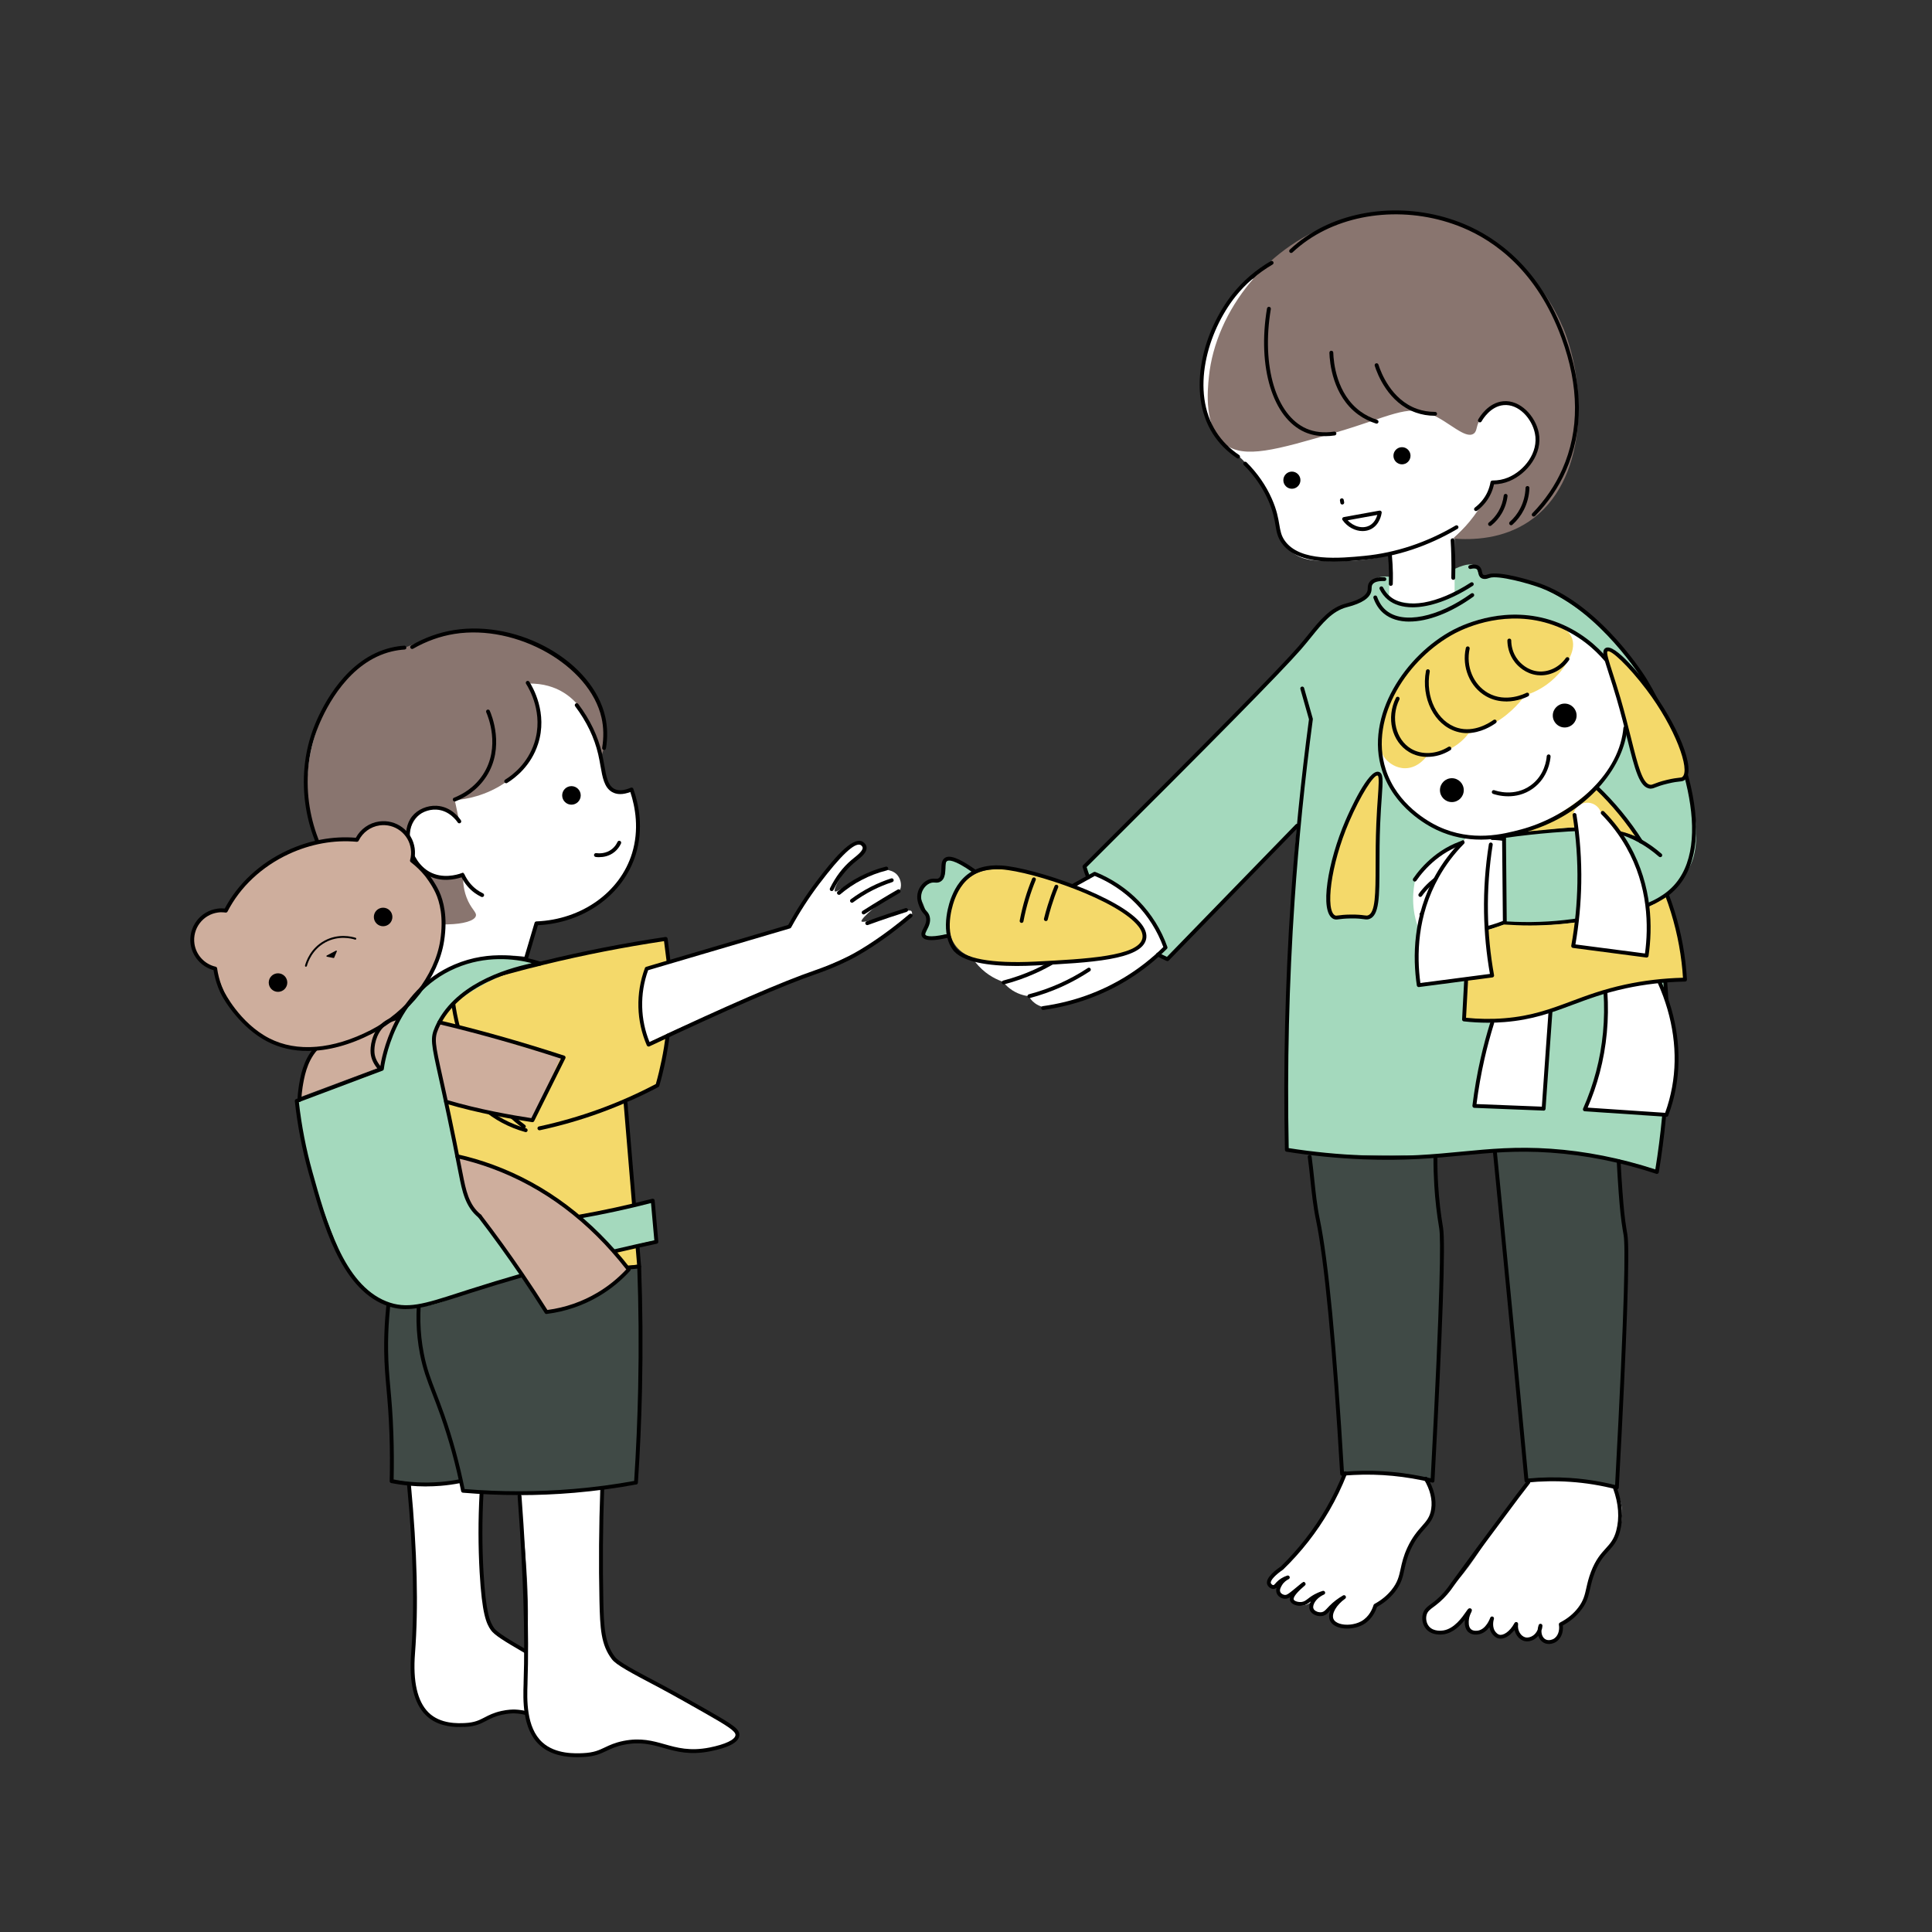 <?xml version="1.0" encoding="UTF-8"?><svg id="_レイヤー_1" xmlns="http://www.w3.org/2000/svg" viewBox="0 0 500 500"><rect x="0" y="0" width="500" height="500" fill="#333333" stroke="none"/><defs><style>.cls-1{fill:#404a46;}.cls-2{fill:#89756f;}.cls-3{fill:#f4d96a;}.cls-4{fill:#fff;}.cls-5{fill:#a4d9bd;}.cls-6{fill:#ceae9d;}</style></defs><path class="cls-5" d="M417.51,165.4c10.83,11.1,14.65,22.56,17.96,32.48,5.82,17.48,2.86,24.27,2.02,26.03-2.37,4.92-6.26,7.94-9.09,9.67,1.01,5.45,1.85,11.24,2.43,17.36,1.89,19.99.48,37.77-2.01,52.36-16.15-4.82-29.3-5.7-38.54-5.55-12.92.2-23.64,2.5-43.38,1.21-5.84-.38-10.64-.95-13.84-1.39-.27-10.9-.32-22.22-.08-33.92.36-17.53,1.32-34.21,2.7-49.96-11.19,11.51-22.38,23.02-33.56,34.53-3.35-1.7-8.63-4.92-13.52-10.6-4.33-5.02-6.66-10.02-7.92-13.37,32.72-32.67,53.6-53.9,58.16-59.47,2.46-3,4.29-6.47,8.68-8.07,2.35-.86,5.73-1.23,6.91-3.82.46-1,.44-2.02,1.36-2.83,1.16-1.03,2.93-.94,4.24-.71,5.48-.71,10.96-1.41,16.44-2.12,3.31-1.52,4.7-1.29,5.35-.71.75.68.55,1.91,1.51,2.42.92.49,2.11-.11,2.32-.2,2.51-1.11,18.04,2.47,31.88,16.65Z"/><path class="cls-3" d="M172.29,242.99c1.18,8.47,1.53,19.01-.76,30.71-.52,2.66-1.13,5.18-1.82,7.57-2.47,1.31-4.94,2.62-7.41,3.93.96,14.02,1.92,28.04,2.88,42.07-2.52.35-6.48.85-11.35,1.21-15.13,1.13-21.89-.33-35.07.5-4.25.27-10.49.85-18.09,2.32-.81-11.2-.94-24.71.66-39.9,1.56-14.8,4.39-27.69,7.41-38.28,9.38-1.1,18.75-2.2,28.13-3.3,5.97-1.24,12.02-2.45,18.16-3.63,5.82-1.12,11.57-2.18,17.27-3.19Z"/><path class="cls-4" d="M398.04,117.2c-.53,2.59-2.26,5.65-5.45,7.26-2.19,1.11-4.26,1.12-5.3,1.06-1.61,2.96-3.86,6.39-7.01,9.81-1.29,1.41-2.59,2.64-3.83,3.73v14.5c-2.1,1.13-6.7,3.19-12.41,2.42-1.78-.24-3.31-.71-4.57-1.22.11-3.73.22-7.47.33-11.2-2.95.78-7.33,1.66-12.7,1.67-6.01.02-9.37.03-12.31-2.02-4.67-3.24-2.97-8.18-7.11-16.04-.62-1.17-1.73-3.01-3.49-5.23-3.84-4.86-6.57-5.93-8.87-8.51-4.1-4.6-4.06-10.89-4.04-15.33.05-8.7,3.82-19.39,10.9-24.61,19-14.03,66.03,6.62,74.5,35.84.98,3.39,1.26,6.26,1.36,7.87Z"/><path class="cls-4" d="M162.24,225.25c-4.42,8.4-13.46,13.65-23.41,13.71l-2.61,8.68c-3.44-.47-10.07-.88-17.55,1.97-4.73,1.8-8.2,4.29-10.44,6.2l3.89-17.5c-2.24-.1-5.44-.47-9.04-1.72-10.99-3.8-19.89-13.76-22.85-25.12-4.68-17.91,5.67-38.33,19.52-42.98,2.43-.82,4.69-1.05,6.51-1.06,3.85-.76,20-3.5,33.54,6.15,4.26,3.04,13.47,9.6,15.49,20.02.78,4.02.72,9.91,3.93,11.2,1.49.6,3.12.02,4.22-.51.59,1.62,3.92,11.24-1.19,20.94Z"/><path class="cls-4" d="M190.82,449.1c-.33,2.12-5.58,3.12-7.71,3.53-3.05.59-5.63.4-6.85.25-3.33-.39-4.13-1.24-8.68-1.82-1.55-.19-2.64-.33-4.16-.23-1.15.07-2.62.28-5.93,1.34-4.22,1.35-3.71,1.62-5.55,2.02-1.02.22-5.15,1.12-9.09-.96-.54-.28-2.57-1.43-4.39-4.09-4.57-6.68-3.02-16.25-2.72-18.16,1.25-8.18,1.54-21.37-1.51-44.49,7.15-.4,14.3-.81,21.44-1.21,0,12.43-.03,22.1-.11,31.17-.03,4.02-.07,7.18,1.82,10.59,2.41,4.37,6.04,5.63,17.55,11.5,14.35,7.32,16.1,9.12,15.88,10.54Z"/><path class="cls-4" d="M232.26,226.5c.96,1.14,1.23,2.98.49,4.12-.43.67-1.11.93-1.32,1.02-3.44,1.4-8.81,6.16-8.47,6.81.45.88,12.24-3.8,12.94-2.61.14.25.15.53.15.53.02.65-.55,1.14-.76,1.32-9.02,7.87-22.9,13-22.9,13-4.82,1.78-9.45,4.04-14.21,5.95-7.3,2.94-17.76,7.31-30.58,13.27-.86-2.27-1.95-6.03-1.82-10.74.1-3.56.88-6.48,1.59-8.49,12.32-3.63,24.63-7.26,36.95-10.9,2.46-3.8,4.34-6.79,5.47-8.6,0,0,3.81-6.1,9.95-12.03.42-.4,1.51-1.43,2.79-1.3.18.02.85.09,1.21.61.38.56.16,1.27.09,1.49-.36,1.14-1.45,1.75-1.7,1.89-2.81,1.64-6.7,8.17-6.05,8.83.77.78,7.98-6.46,13.54-5.54.48.08,1.76.31,2.65,1.36Z"/><path class="cls-4" d="M156.48,441.81c-.22,1.66-3.14,2.53-4.54,2.95-1.17.35-3.93,1.03-8.25.38-4.79-.72-6.46-2.33-11.05-2.12-1.09.05-1.94.18-2.19.23-3.77.62-5.83,2.18-7.41,2.88-4.05,1.78-9.36-.11-11.73-1.82-5.09-3.67-4.51-12.24-4.24-18.39.42-9.67.51-23.57-1.06-41.92,1.87.29,4.3.48,7.11.23,2.18-.2,4.07-.61,5.6-1.06.45.66.91,1.31,1.36,1.97,1.46.3,2.93.61,4.39.91-.13,3.34-.23,8.35,0,14.45.44,11.64.67,17.46,3.1,20.81,2.38,3.27,7.64,6.01,18.16,11.5,0,0,1.93,1.01,6.66,4.54,3.43,2.56,4.21,3.52,4.09,4.46Z"/><path class="cls-4" d="M404.04,420.02c.01.27.11,2.8-1.74,4.09-.22.15-1.5,1.04-2.59.54-1.05-.49-1.62-2.14-1.04-3.96-.17,2.44-2.37,3.91-4.04,3.49-1.38-.35-2.51-2.03-2.25-3.95-.42,2.53-2.86,3.83-4.5,3.26-1.52-.52-2.62-2.73-1.77-4.91-.17.64-.68,2.25-2.19,3.25-.5.33-1.5,1-2.57.68-.72-.21-1.12-.76-1.29-.98-1.36-1.84-.22-4.65-.08-4.99-1.49,3.64-4.29,6-6.96,5.9-.33-.01-3.06-.12-4.19-2.02-.12-.21-.34-.58-.4-1.11-.19-1.72,1.57-3,4.14-5.5,1.12-1.09,2.11-2.3,3.23-3.38,4.21-4.07,7.18-9.36,12.07-16.51,1.74-2.55,4.37-6.28,7.81-10.73,2.42-.21,5.09-.3,7.97-.2,5.55.19,10.39,1.04,14.34,2.05,2.38,4.63,1.88,7.88,1.5,9.33-.38,1.44-1.21,2.82-2.88,5.6-2.51,4.18-2.82,3.88-3.93,5.98-2.85,5.38-1.29,8.34-4.16,11.42-1.46,1.57-3.25,2.29-4.46,2.65Z"/><path class="cls-4" d="M355.95,415.5c-.34.99-1.24,3.21-3.45,4.49-.53.31-2.33,1.33-4.6.93-.72-.13-2.62-.46-3.27-1.82-.72-1.5.23-3.9,2.59-5.52-1.45,2.54-3.54,4.11-5.45,3.86-.23-.03-1.38-.18-1.89-1.06-.59-1-.15-2.62,1.21-3.93-.97,1.98-2.71,3.17-4.39,3.03-.75-.06-1.98-.44-2.34-1.37-.45-1.17.54-3.04,2.79-4.08-2.07,2.46-4.27,3.52-5.3,2.88-.67-.42-.74-1.51-.76-1.74-.08-1.23.61-2.46,1.82-3.18-.82,1.97-2.3,2.98-3.38,2.71-.56-.14-1.12-.65-1.23-1.27-.29-1.6,2.53-3.25,4.16-4.39,3.46-2.42,5.59-5.75,9.84-12.41,1.73-2.71,3.87-6.5,5.81-11.36,2.92-.29,6.4-.42,10.3-.14,4.18.29,7.83.98,10.82,1.74,1.13,1.79,2.36,4.44,1.97,7.41-.52,3.93-3.33,4.46-5.98,9.91-2.3,4.74-1.19,6.43-3.71,10.14-1.76,2.59-3.96,4.2-5.57,5.17Z"/><path class="cls-2" d="M404.49,84.7c6.49,15.85,6.17,40.16-8.78,50.24-6.78,4.57-14.52,4.86-19.67,4.44,2.74-2.41,5.96-5.89,8.47-10.69.64-1.21,1.17-2.4,1.61-3.53,1.22-.02,3.97-.25,6.66-2.12.53-.37,4.16-2.97,4.84-7.47,0,0,0,0,0,0,.07-.27.53-3.44-.96-6.23-1.32-2.47-4.41-5.07-7.92-4.67-3.1.35-5.02,2.88-5.35,3.33-1.54,2.11-.95,3.51-2.02,4.24-2.17,1.47-6.38-3.11-11-5.04-6.24-2.62-10.72.66-24.72,4.74-15.35,4.48-23.64,6.89-28.65,3.03-5.49-4.23-4.49-14-4.14-17.45,1.74-17.09,15.34-34.62,34.4-40.35,4.15-1.25,15.62-4.07,28.85.5,19.72,6.81,27.3,24.47,28.35,27.04Z"/><path class="cls-2" d="M155.68,195.64c-.34-1.67-.96-4.05-2.22-6.71-1.44-3.05-3.56-7.55-8.37-10.14-1.4-.75-4.3-2.03-8.52-1.87.72,1.19,5.23,8.93,2.07,16.8-1.84,4.57-5.41,7.08-7.62,8.63-5.26,3.69-10.6,4.52-13.32,4.74.39,1.83.77,3.67,1.16,5.5-.15-.24-2.25-3.54-5.91-3.54-3.1,0-5,2.36-5.34,2.78-2.76,3.44-2.77,9.97,1.41,13.32,2.94,2.35,7.27,2.59,10.9.61-.14,1.52-.15,3.88.81,6.46,1.14,3.06,2.71,3.82,2.42,4.84-.7,2.49-11.61,3.35-20.98-.2-12.92-4.9-18.82-16.63-19.17-17.35-8.89-18.37.19-44.02,15.33-50.44,2.57-1.09,4.98-1.48,6.86-1.61,2.63-1.18,18.88-8.16,34.3-.2,1.86.96,16.52,8.52,17.2,21.39.16,2.92-.45,5.36-1.01,7.01Z"/><path class="cls-4" d="M270.98,260.75c-.56-.03-1.86-.18-3.13-1.11-.86-.63-1.35-1.36-1.61-1.82-1.09-.14-3.07-.56-4.94-2.02-.74-.57-1.3-1.18-1.71-1.71-1.35-.46-4-1.57-6.36-4.14-1.89-2.05-2.79-4.17-3.23-5.45,7.84-4.34,15.71-8.75,23.61-13.22,3.21-1.81,6.4-3.63,9.58-5.45,2.52.92,6.46,2.72,10.29,6.25,5.19,4.79,7.4,10.19,8.31,12.94-2.11,2.19-4.72,4.52-7.91,6.74-8.63,5.99-17.29,8.13-22.9,8.98Z"/><path class="cls-4" d="M369.69,244.99c-.84-1.15-1.71-2.59-2.42-4.31-2.28-5.54-1.53-10.7-.97-13.21,1.23-1.83,4.68-6.47,11.11-9.03,5.16-2.05,9.73-1.77,11.95-1.49.08,7.27.17,14.53.25,21.8-1.75.68-3.97,1.36-6.6,1.79-2.17.35-4.12.44-5.76.41-2.52,1.35-5.04,2.7-7.56,4.05Z"/><path class="cls-1" d="M386.92,297.48c.64,6.49,1.28,12.97,1.91,19.45,2.14,21.94,4.24,43.89,6.28,65.84,3.2-.33,7.04-.49,11.34-.19,4.68.32,8.74,1.1,12.05,1.96,2.45-45.35,2.75-62.15,2.23-65.34-.03-.2-.13-.71-.25-1.46-.52-3.19-.72-5.61-1.03-9.62-.24-3.06-.42-5.65-.56-7.6-4.45-.8-9.23-1.5-14.32-2.03-6.3-.65-12.21-.95-17.65-1.01Z"/><path class="cls-1" d="M339.01,298.94c.74,5.36,1,10.84,2.11,16.22,1.68,8.09,3.9,25.44,6.28,65.84.98-.09,1.97-.16,2.99-.21,7.56-.38,14.43.52,20.4,1.98,2.38-44.61,2.77-62.07,2.23-65.34-.11-.67-.9-5.07-1.28-11.08-.19-3.02-.22-5.55-.21-7.34"/><path class="cls-1" d="M100.67,331.3c-.46,3.84-.98,9.66-.91,16.8.05,4.79.33,7.83.76,14.22.32,4.86.73,11.84,1.06,20.43,2.45.63,5.69,1.21,9.53,1.21,2.96,0,5.54-.35,7.62-.78.37.88.74,1.76,1.1,2.63,6.44.35,13.39.48,20.79.27,8.61-.24,16.61-.91,23.91-1.82.6-8.28,1.03-16.97,1.21-26.03.22-10.66.08-20.83-.31-30.45-8.78.53-15.88.72-20.57.79-12.66.2-18.3-.24-28.3.61-6.92.58-12.48,1.49-15.89,2.12Z"/><path d="M345.23,145.35c-5.26,0-10.73-.92-13.5-4.76-1.11-1.55-1.35-2.92-1.64-4.66-.27-1.61-.62-3.61-1.84-6.39-1.48-3.37-3.62-6.46-6.35-9.19-.2-.2-.2-.51,0-.71.2-.2.51-.2.71,0,2.82,2.82,5.03,6.01,6.56,9.49,1.28,2.9,1.63,4.97,1.91,6.63.29,1.68.49,2.89,1.47,4.24,3.94,5.47,14.33,4.46,20.54,3.86,8.17-.8,16.12-3.44,23.61-7.85.24-.14.54-.06.68.18.14.24.06.54-.18.68-7.62,4.49-15.71,7.17-24.02,7.99-2.27.22-5.08.49-7.95.49Z"/><path d="M381.99,132.27c-.15,0-.3-.07-.4-.2-.17-.22-.12-.53.1-.7,1.43-1.09,2.57-2.49,3.28-4.07.36-.8.62-1.65.77-2.52.04-.24.25-.42.49-.42.02,0,.04,0,.06,0,1.41,0,2.75-.26,3.98-.77,4.21-1.75,7.97-6.5,6.97-11.42-.78-3.85-4.22-7.71-8.14-7.32-3.34.33-5.31,3.57-5.67,4.21-.14.24-.44.33-.68.19-.24-.13-.33-.44-.19-.68.4-.72,2.6-4.34,6.44-4.72,4.44-.44,8.35,3.84,9.22,8.11,1.1,5.42-2.98,10.63-7.56,12.54-1.25.52-2.6.81-4.02.85-.17.81-.43,1.6-.77,2.35-.78,1.73-2.02,3.27-3.58,4.46-.09.07-.2.1-.3.1Z"/><path d="M342.9,112.87c-1.89,0-3.64-.35-5.22-1.04-8.3-3.65-12.32-16.81-9.78-32.01.05-.27.31-.46.58-.41.27.05.46.3.41.58-2.47,14.75,1.32,27.47,9.2,30.93,2.09.92,4.51,1.18,7.19.78.27-.04.53.15.57.42s-.15.53-.42.57c-.87.13-1.71.19-2.52.19Z"/><path d="M356.25,109.63s-.1,0-.15-.02c-1.67-.53-3.21-1.31-4.58-2.31-6.64-4.83-7.4-13.49-7.47-16.02,0-.28.21-.51.49-.51.27,0,.51.21.51.49.07,2.42.79,10.68,7.06,15.24,1.28.93,2.73,1.66,4.3,2.16.26.08.41.37.32.63-.07.21-.26.35-.48.35Z"/><path d="M371.34,107.6c-1.73,0-3.39-.28-4.96-.84-7.09-2.53-9.91-9.9-10.6-12.1-.08-.26.06-.54.33-.63.26-.08.54.06.63.33.66,2.09,3.33,9.08,9.99,11.46,1.47.53,3.06.77,4.67.78h0c.28,0,.5.22.5.5,0,.29-.26.5-.55.5Z"/><path d="M320.42,118.67c-.1,0-.19-.03-.28-.08-2.55-1.71-4.63-3.8-6.2-6.24-6.94-10.8-2.56-26.77,5.08-36.32,2.68-3.35,5.99-6.19,9.83-8.44.24-.14.54-.06.68.18.14.24.06.54-.18.68-3.73,2.19-6.95,4.95-9.55,8.21-7.42,9.28-11.71,24.75-5.02,35.15,1.49,2.32,3.48,4.32,5.91,5.95.23.15.29.46.14.69-.1.14-.25.22-.42.22Z"/><path d="M396.92,133.69c-.13,0-.25-.05-.35-.14-.2-.19-.2-.51,0-.71,3.3-3.39,5.92-7.23,7.77-11.43,4.43-10.02,4.36-21.44-.21-33.94-6.38-17.44-17.42-25.15-25.56-28.54-13.39-5.59-29.13-4.33-40.1,3.2-1.4.96-2.74,2.04-3.98,3.2-.2.19-.52.18-.71-.02-.19-.2-.18-.52.02-.71,1.28-1.2,2.65-2.31,4.1-3.3,11.24-7.72,27.36-9.02,41.05-3.3,8.32,3.47,19.61,11.35,26.11,29.12,4.67,12.75,4.73,24.42.19,34.69-1.9,4.3-4.58,8.25-7.97,11.72-.1.1-.23.15-.36.15Z"/><path d="M391.07,135.93c-.14,0-.27-.06-.37-.17-.18-.21-.17-.52.04-.71,1.12-1,2.03-2.18,2.71-3.51.83-1.61,1.3-3.44,1.36-5.27,0-.28.23-.49.52-.48.28,0,.49.24.48.52-.06,1.98-.57,3.95-1.47,5.7-.74,1.44-1.73,2.72-2.94,3.8-.09.09-.21.13-.33.13Z"/><path d="M385.62,136.13c-.15,0-.29-.06-.39-.19-.17-.22-.14-.53.08-.7,1.01-.81,1.85-1.79,2.5-2.91.72-1.24,1.18-2.64,1.35-4.07.03-.27.28-.47.55-.44.27.03.47.28.44.55-.18,1.56-.69,3.1-1.48,4.46-.71,1.23-1.64,2.3-2.74,3.18-.09.07-.2.11-.31.11Z"/><ellipse cx="362.83" cy="117.95" rx="2.21" ry="2.22"/><ellipse cx="334.34" cy="124.27" rx="2.21" ry="2.22"/><circle cx="147.89" cy="205.85" r="2.4"/><path d="M347.38,130.57c-.24,0-.45-.17-.49-.41l-.11-.61c-.05-.27.13-.53.4-.58.26-.05.53.13.58.4l.11.61c.05.27-.13.53-.4.58-.03,0-.06,0-.09,0Z"/><path d="M352.64,137.44c-1.91,0-3.92-1.03-5.19-2.84-.1-.14-.12-.32-.05-.48.06-.16.21-.27.37-.3l9.23-1.67c.16-.03.32.02.43.13.12.11.17.27.15.43-.07.49-.52,3.02-2.68,4.18-.7.38-1.48.55-2.27.55ZM348.78,134.65c1.56,1.68,3.92,2.28,5.66,1.35,1.24-.67,1.78-1.93,2.01-2.74l-7.67,1.39Z"/><path d="M359.94,151.62s-.01,0-.02,0c-.28,0-.49-.24-.48-.52.03-.91.04-1.84.03-2.75-.02-1.5-.11-3.02-.25-4.52-.03-.27.17-.52.45-.55.27-.02.52.17.55.45.15,1.53.23,3.08.26,4.6.01.93,0,1.87-.03,2.8,0,.27-.23.48-.5.48Z"/><path d="M376.1,150.06h-.01c-.28,0-.5-.24-.49-.51.05-1.89.05-3.79,0-5.67-.03-1.32-.09-2.68-.17-4.03-.02-.28.19-.51.47-.53.26-.01.51.19.53.47.08,1.37.14,2.74.17,4.07.05,1.89.05,3.82,0,5.72,0,.27-.23.49-.5.49Z"/><path d="M365.57,157.17c-2.59,0-4.8-.66-6.42-2-.85-.71-1.56-1.61-2.1-2.69-.12-.25-.02-.55.22-.67.25-.12.55-.02.67.22.48.96,1.1,1.76,1.85,2.37,4.06,3.36,12.24,1.93,20.84-3.64.23-.15.54-.08.69.15.15.23.08.54-.15.69-5.66,3.66-11.19,5.57-15.6,5.57Z"/><path d="M364.75,160.87c-2.65,0-4.94-.69-6.65-2.12-1.17-.97-2.06-2.31-2.65-3.97-.09-.26.04-.55.3-.64.26-.09.55.04.64.3.53,1.49,1.32,2.68,2.35,3.54,4.34,3.62,13.38,1.83,21.99-4.38.22-.16.54-.11.7.11.16.22.11.54-.11.7-5.86,4.22-11.8,6.45-16.57,6.45Z"/><path d="M395.36,239.62c-1.98,0-3.96-.07-5.94-.2-.26-.02-.46-.23-.47-.49l-.21-22.55c0-.25.18-.46.43-.5,4.12-.58,8.34-1.06,12.56-1.4,12.28-1,15.39-.18,16.71.17,4.13,1.09,8.02,3.21,11.57,6.3.21.18.23.5.05.71-.18.21-.5.23-.71.05-3.43-2.99-7.19-5.04-11.17-6.09-1.28-.34-4.27-1.13-16.38-.14-4.04.33-8.1.78-12.06,1.33l.2,21.65c5.69.35,11.42.15,17.04-.61,10.32-1.38,20.08-2.69,25.63-8.1,11.54-11.25,1.98-38.1-7.25-53.41-.11-.18-11.12-18.17-26.45-24.12-2.93-1.14-11.27-3.47-13.44-2.65-.9.35-1.61.35-2.13.03-.56-.35-.68-.93-.78-1.41-.08-.37-.15-.69-.38-.88-.37-.29-1.05-.2-1.56-.07-.27.06-.54-.1-.61-.37-.07-.27.1-.54.37-.61,1.05-.26,1.86-.17,2.41.25.53.41.65.99.75,1.46.08.4.15.65.33.77.17.1.51.17,1.21-.1,2.83-1.06,11.98,1.78,14.2,2.64,15.65,6.07,26.83,24.35,26.94,24.54,3.9,6.47,8.92,17.07,11.31,27.44,2.84,12.33,1.38,21.74-4.22,27.2-5.79,5.65-15.7,6.97-26.19,8.38-3.88.52-7.82.78-11.76.78Z"/><path d="M302.11,248.73c-.07,0-.14-.01-.2-.04-.83-.37-1.66-.78-2.46-1.2-.24-.13-.34-.43-.21-.68.13-.24.43-.34.68-.21.68.36,1.38.71,2.09,1.03l33.32-34.28c.19-.2.51-.2.71,0,.2.19.2.51,0,.71l-33.56,34.53c-.1.1-.23.15-.36.15Z"/><path d="M281.61,227.54c-.2,0-.39-.12-.47-.32-.36-.92-.68-1.87-.96-2.81-.05-.18,0-.37.13-.5,33.36-33.22,50.52-50.64,55.63-56.5.95-1.09,1.83-2.17,2.67-3.21,3.02-3.73,5.63-6.95,9.7-8.01l.14-.04c4.19-1.07,5.29-2.41,5.47-3.34.04-.19.04-.38.05-.57.02-.47.03-1,.41-1.55.65-.95,1.98-1.38,3.92-1.31.28.01.49.24.48.52-.01.28-.25.49-.52.48-1.57-.06-2.62.24-3.05.87-.21.31-.23.63-.24,1.02,0,.24-.02.48-.07.73-.35,1.76-2.43,3.15-6.21,4.11l-.14.04c-3.75.98-6.26,4.08-9.17,7.68-.85,1.05-1.73,2.14-2.69,3.24-5.12,5.87-22.23,23.25-55.47,56.34.25.82.54,1.64.85,2.45.1.26-.03.55-.29.65-.06.02-.12.03-.18.03Z"/><path d="M428.81,303.81c-.05,0-.11,0-.16-.03-9.11-3.01-18.32-4.86-27.37-5.48-8.84-.61-15.58.04-22.72.72-7.33.71-14.9,1.43-25.71,1.01-6.68-.26-13.37-.93-19.89-1.97-.24-.04-.42-.24-.42-.48-.45-21.44.06-43.15,1.51-64.53,1.06-15.61,2.65-31.38,4.71-46.9l-2.22-7.83c-.08-.27.08-.54.34-.62.27-.08.54.08.62.34l2.25,7.93c.02.07.02.13.01.2-2.07,15.53-3.66,31.32-4.72,46.94-1.44,21.21-1.95,42.75-1.52,64.02,6.35,1,12.86,1.63,19.36,1.89,10.74.43,18.29-.3,25.58-1,7.18-.69,13.97-1.34,22.88-.73,8.95.62,18.05,2.42,27.06,5.35,1.46-9.02,2.33-18.21,2.58-27.33.38-13.9-.66-27.91-3.09-41.65-.05-.27.13-.53.41-.58.26-.05.53.13.58.41,2.44,13.81,3.49,27.89,3.11,41.85-.26,9.36-1.16,18.79-2.69,28.04-.02.14-.11.27-.23.35-.08.05-.17.07-.26.07Z"/><path d="M418.44,385.46s-.08,0-.12-.02c-3.91-1.01-7.93-1.67-11.96-1.94-3.74-.26-7.53-.19-11.26.19-.13.01-.27-.03-.37-.11-.1-.08-.17-.21-.18-.34-2.02-21.69-4.13-43.84-6.28-65.84-.63-6.49-1.27-12.97-1.91-19.45-.03-.27.17-.52.45-.55.27-.01.52.17.55.45.64,6.48,1.28,12.97,1.91,19.45,2.13,21.83,4.23,43.81,6.24,65.34,3.62-.35,7.3-.39,10.93-.14,3.89.27,7.77.88,11.55,1.82,2.62-48.52,2.65-61.93,2.21-64.62l-.05-.3c-.05-.27-.11-.66-.2-1.16-.44-2.68-.71-5.21-1.04-9.67-.19-2.64-.36-5.35-.5-8.04-.01-.28.2-.51.47-.52.31-.04.51.2.52.47.14,2.69.3,5.39.5,8.02.33,4.42.59,6.93,1.03,9.58.08.49.15.88.19,1.14l.05.32c.65,3.95-.12,26.58-2.23,65.45,0,.15-.08.29-.2.38-.09.06-.19.1-.29.1Z"/><path d="M370.73,383.69s-.08,0-.12-.01c-6.74-1.64-13.56-2.3-20.26-1.96-1.01.05-2,.12-2.97.21-.13,0-.27-.03-.37-.12-.1-.09-.17-.21-.17-.35-1.95-33-4.06-55.13-6.27-65.77-.72-3.46-1.09-7.01-1.45-10.43-.2-1.91-.41-3.89-.67-5.82-.04-.27.15-.53.43-.56.26-.03.53.15.56.43.27,1.94.47,3.93.68,5.85.36,3.4.72,6.92,1.43,10.34,2.21,10.63,4.32,32.63,6.26,65.4.82-.07,1.65-.13,2.5-.17,6.6-.33,13.32.29,19.96,1.85,2.6-48.67,2.63-62.02,2.21-64.63l-.03-.19c-.6-3.53-1.02-7.21-1.25-10.94-.15-2.44-.23-4.92-.21-7.37,0-.28.22-.5.5-.5h0c.28,0,.5.23.5.5-.01,2.42.06,4.88.21,7.3.23,3.7.65,7.34,1.24,10.84l.03.2c.64,3.88-.11,25.9-2.23,65.45,0,.15-.08.29-.2.38-.09.06-.19.1-.3.1Z"/><path d="M400.81,425.45c-.43,0-.9-.09-1.35-.34-.65-.37-1.11-1-1.35-1.75-.22.25-.46.48-.73.68-.89.65-1.94.89-2.87.66-1.26-.32-2.22-1.47-2.55-2.87-1.29,1.67-2.9,2.54-4.22,2.18-.72-.2-1.2-.73-1.36-.91-.55-.61-.81-1.33-.91-2-.65.86-1.6,1.7-2.9,1.89-1.29.19-2.08-.2-2.51-.56-1.12-.94-1-2.59-.94-3.23-1.22,1.54-3.04,3.36-5.43,3.75-.7.11-3.1.35-4.58-1.33-.93-1.06-1.27-2.64-.86-4.03.35-1.19,1.15-1.79,2.17-2.54.45-.33.96-.71,1.52-1.21,1.29-1.13,2.46-2.48,3.48-4.01,4.43-6.11,8.95-12.25,13.46-18.27l1.14-1.53c1.36-1.82,3.04-4.1,5.11-6.73.17-.22.49-.26.7-.09.22.17.26.48.09.7-2.06,2.63-3.74,4.9-5.09,6.72l-1.14,1.53c-4.51,6.01-9.03,12.15-13.44,18.24-1.05,1.58-2.28,3-3.64,4.19-.59.52-1.12.91-1.58,1.26-.97.72-1.55,1.16-1.81,2.02-.31,1.05-.05,2.3.65,3.09,1.17,1.33,3.26,1.07,3.67,1,2.83-.46,4.87-3.4,5.85-4.81.47-.68.61-.88.9-.93.13-.02.29,0,.4.09.39.27.19.7.04,1-.19.39-.5,1.04-.59,1.91-.04.45-.18,1.8.58,2.45.4.33.97.44,1.72.34,2.17-.32,3.19-3.21,3.23-3.33.09-.26.37-.4.63-.31.26.08.4.36.32.62-.07.22-.64,2.18.52,3.46.12.14.44.49.88.61.96.27,2.68-.7,3.93-3.02.12-.21.37-.31.59-.24.23.07.37.3.34.54-.23,1.75.79,3.13,1.88,3.4.63.16,1.39-.03,2.04-.49.52-.38.91-.9,1.15-1.5.03-.39.12-.79.26-1.19.08-.23.32-.37.57-.32.24.05.41.27.4.52-.03.42-.11.82-.25,1.21-.05.99.32,1.88,1.03,2.28.9.51,2-.05,2.04-.07,1.12-.58,1.72-2.11,1.44-3.72-.04-.21.07-.43.26-.53,1.95-1,3.55-2.31,4.75-3.9,1.37-1.8,1.69-3.25,2.1-5.08.27-1.2.57-2.56,1.22-4.24,1.19-3.11,2.57-4.63,3.78-5.96,1.15-1.27,2.14-2.36,2.73-4.6.89-3.33.62-6.99-.79-10.88-.09-.26.04-.55.3-.64.26-.09.55.04.64.3,1.48,4.09,1.75,7.95.81,11.48-.66,2.47-1.77,3.7-2.96,5.01-1.15,1.27-2.46,2.71-3.58,5.65-.62,1.62-.92,2.94-1.18,4.1-.42,1.87-.78,3.49-2.28,5.47-1.23,1.62-2.84,2.97-4.78,4.02.21,1.92-.58,3.67-2.02,4.41-.11.06-.8.4-1.65.4Z"/><path d="M348.63,421.47c-.85,0-1.67-.12-2.39-.38-1.04-.37-1.75-.98-2.07-1.76-.3-.73-.24-1.62.12-2.54-.02.02-.03.03-.05.05-.61.65-1.08,1.17-1.94,1.35-1.29.27-2.77-.37-3.26-1.37-.26-.54-.26-1.23,0-1.95.05-.14.11-.28.18-.42-.03.02-.06.04-.08.06-.64.49-1.2.92-2.08,1.04-1.22.17-2.78-.25-3.16-1.23-.12-.3-.12-.63-.03-.97-.49.3-.88.43-1.36.41-.75-.04-1.68-.47-2.07-1.35-.23-.53-.2-1.05-.06-1.51-.23.18-.5.32-.83.32h-.02c-.71,0-1.37-.61-1.58-1.18-.61-1.72,2.52-3.97,3.49-4.61,4.56-4.44,8.54-9.51,11.73-15.04,1.71-2.96,3.22-6.08,4.48-9.27.1-.26.39-.38.65-.28.26.1.38.39.28.65-1.28,3.24-2.8,6.41-4.54,9.41-3.24,5.6-7.27,10.75-11.97,15.31-1.79,1.2-3.42,2.8-3.17,3.5.08.23.4.52.63.52h0c.16,0,.33-.19.6-.49.08-.09.16-.18.24-.27.7-.75,1.63-1.32,2.76-1.71.25-.08.52.04.62.28.1.24,0,.52-.24.64-.52.26-1.25.75-1.74,1.58-.29.5-.68,1.18-.43,1.75.21.47.77.73,1.21.76.42.03.78-.19,1.94-1.12.57-.46,1.17-.95,1.64-1.35,1.2-1,1.27-1.06,1.61-.72.1.1.15.24.15.38-.01.23-.11.31-.43.58-2.69,2.3-2.75,3.17-2.64,3.43.17.42,1.21.73,2.09.61.62-.09,1.02-.39,1.62-.85.57-.44,1.29-.98,2.45-1.5.43-.19.87-.36,1.32-.5.26-.08.52.05.62.3.09.25-.02.52-.26.63-1.31.59-2.3,1.55-2.67,2.56-.17.46-.18.88-.04,1.17.29.59,1.34,1,2.16.83.52-.11.82-.42,1.41-1.05.17-.18.35-.37.55-.58,1-1.02,2.19-1.92,3.51-2.69.23-.13.53-.06.67.16s.09.52-.13.68c-2.27,1.63-3.57,3.87-3.03,5.22.26.65.95,1.01,1.48,1.2,1.64.58,4.03.35,5.69-.56,2.12-1.16,2.95-3.32,3.21-4.2.04-.13.12-.23.24-.3,1.77-.96,3.26-2.18,4.43-3.64,1.59-1.98,1.92-3.52,2.35-5.48.33-1.51.7-3.22,1.72-5.43,1.27-2.74,2.63-4.29,3.73-5.53,1.25-1.42,2.16-2.44,2.46-4.54.35-2.37-.27-4.9-1.82-7.53-.14-.24-.06-.54.18-.69.24-.14.54-.06.69.18,1.67,2.83,2.33,5.58,1.95,8.18-.35,2.39-1.44,3.63-2.71,5.06-1.11,1.26-2.37,2.68-3.58,5.29-.98,2.11-1.33,3.77-1.65,5.22-.43,2.01-.81,3.74-2.54,5.9-1.22,1.51-2.75,2.79-4.56,3.79-.36,1.09-1.33,3.33-3.62,4.59-1.2.66-2.69,1-4.12,1Z"/><path d="M269.95,261.38c-.25,0-.46-.18-.49-.43-.04-.27.15-.53.43-.56,7.8-1.09,15.07-3.7,21.6-7.75,3.45-2.14,6.67-4.68,9.58-7.55-1.53-4.18-3.98-8.06-7.08-11.23-3-3.07-6.68-5.54-10.66-7.17l-32.62,18.08c-.24.13-.55.05-.68-.19-.13-.24-.05-.55.19-.68l32.83-18.2c.13-.07.29-.08.43-.03,4.19,1.68,8.07,4.27,11.22,7.49,3.27,3.35,5.84,7.46,7.41,11.89.07.18.02.38-.12.52-3.02,3.02-6.38,5.68-9.98,7.92-6.65,4.12-14.05,6.78-21.99,7.89-.02,0-.05,0-.07,0Z"/><path d="M135.87,249.41s-.09,0-.14-.02c-.26-.08-.42-.36-.34-.62l2.96-9.95c.06-.21.25-.35.46-.36,11.72-.46,21.67-7.55,24.77-17.65,1.88-6.14.84-11.92-.45-15.84-1.9.72-3.49.72-4.74,0-2.01-1.16-2.46-3.75-2.99-6.76-.17-.97-.35-1.98-.59-3.01-1-4.32-3.01-8.5-5.96-12.41-.17-.22-.12-.53.1-.7.22-.17.53-.12.7.1,3.04,4.03,5.1,8.33,6.14,12.79.24,1.06.42,2.08.6,3.07.5,2.87.9,5.14,2.5,6.06,1.07.62,2.53.53,4.35-.25.13-.06.27-.05.4,0,.13.06.23.16.27.29,1.42,4.06,2.68,10.3.63,16.96-3.19,10.4-13.34,17.74-25.33,18.34l-2.85,9.61c-.06.22-.26.36-.48.36Z"/><path d="M156.33,194.09s-.05,0-.08,0c-.27-.04-.46-.3-.41-.57.44-2.68.39-5.28-.16-7.74-3.03-13.54-21.89-24.3-38.08-21.72-3.69.59-7.28,1.88-10.69,3.83-.24.14-.54.05-.68-.18s-.06-.54.18-.68c3.51-2.02,7.22-3.35,11.03-3.96,16.97-2.7,36.03,8.23,39.21,22.49.58,2.59.64,5.32.17,8.12-.04.24-.25.42-.49.42Z"/><path d="M109.41,244.21c-.15,0-.3-.07-.4-.2-.17-.22-.12-.53.1-.7.63-.48,1.16-1.06,1.56-1.72.61-.99.84-1.98.91-2.76-2.97.09-5.91-.27-8.72-1.05-8.65-3.45-14.76-9.35-16.8-11.99-6.37-8.25-10.5-23.76-4.55-38.3,2.07-5.06,8.14-17.11,19.68-19.87,1.13-.27,2.29-.45,3.46-.52.27-.01.51.19.53.47.02.28-.19.51-.47.53-1.11.07-2.22.24-3.29.49-11.09,2.65-16.97,14.36-18.98,19.28-5.81,14.18-1.79,29.28,4.41,37.31,1.98,2.56,7.94,8.3,16.33,11.65,2.83.79,5.84,1.12,8.9.98.14-.01.27.04.37.14s.15.23.15.37c-.01.95-.21,2.37-1.09,3.8-.47.77-1.08,1.44-1.81,1.99-.09.07-.2.1-.3.1Z"/><path d="M131.01,202.7c-.17,0-.33-.08-.43-.24-.15-.23-.07-.54.16-.69,2.08-1.29,5.84-4.25,7.55-9.52,2.47-7.58-1.35-14.05-2.14-15.27-.15-.23-.08-.54.15-.69.23-.15.54-.08.69.15.83,1.29,4.86,8.11,2.25,16.12-1.81,5.57-5.77,8.69-7.98,10.06-.08.05-.17.08-.26.08Z"/><path d="M117.68,207.42c-.2,0-.39-.12-.46-.32-.1-.26.02-.55.28-.65,2.22-.88,5.32-2.64,7.53-6.05,4.6-7.11,1.21-15.17.81-16.06-.11-.25,0-.55.25-.66.25-.11.55,0,.66.25.42.95,4,9.47-.88,17.02-2.35,3.63-5.65,5.51-8,6.44-.06.02-.12.04-.18.04Z"/><path d="M124.77,232.16c-.07,0-.15-.02-.21-.05-.62-.3-1.22-.66-1.77-1.06-1.38-1.02-2.53-2.4-3.34-4-1.77.57-5.4,1.34-8.76-.52-2.7-1.49-4.71-4.42-5.4-7.85-.58-2.9-.08-5.61,1.37-7.42,1.42-1.78,3.9-2.85,6.33-2.72,3.82.21,5.92,3.18,6.3,3.77.15.23.08.54-.15.69-.23.15-.54.08-.69-.15-.21-.32-2.11-3.13-5.51-3.32-2.1-.11-4.26.8-5.49,2.34-1.26,1.58-1.69,3.99-1.17,6.6.62,3.14,2.46,5.82,4.9,7.17,3.31,1.82,6.95.82,8.36.31.24-.09.52.02.63.26.76,1.65,1.84,3.01,3.22,4.03.5.37,1.04.69,1.61.96.25.12.35.42.24.67-.09.18-.27.28-.45.28Z"/><path d="M369.27,245.54c-.18,0-.36-.1-.45-.28-.12-.25-.02-.55.22-.67l7.82-3.92c.07-.03.15-.05.22-.05,2.06,0,4.13-.2,6.16-.6,1.94-.38,3.85-.94,5.68-1.67.26-.1.55.02.65.28.1.26-.02.55-.28.65-1.89.75-3.86,1.33-5.86,1.72-2.05.4-4.14.61-6.23.62l-7.72,3.86c-.07.04-.15.05-.22.05Z"/><path d="M366.14,228.15c-.1,0-.2-.03-.28-.09-.23-.16-.28-.47-.13-.7,2.14-3.1,6.91-8.57,14.8-10.4,2.83-.66,5.77-.77,8.74-.33.27.04.46.29.42.57-.04.27-.3.47-.57.42-2.84-.42-5.65-.31-8.36.32-7.56,1.75-12.15,7.01-14.21,9.99-.1.14-.25.22-.41.22Z"/><path d="M367.57,232.12c-.1,0-.21-.03-.29-.1-.22-.16-.27-.48-.11-.7,1.28-1.75,2.82-3.28,4.58-4.53,2.08-1.48,4.4-2.54,6.89-3.15.27-.07.54.1.6.37.07.27-.1.54-.37.6-2.37.58-4.57,1.59-6.55,3-1.67,1.19-3.14,2.64-4.35,4.31-.1.13-.25.21-.4.21Z"/><path d="M367.87,237.12c-.1,0-.21-.03-.29-.1-.22-.16-.27-.48-.11-.7,1.28-1.75,2.82-3.28,4.58-4.54,2.08-1.48,4.4-2.54,6.89-3.15.27-.07.54.1.6.37.07.27-.1.54-.37.6-2.37.58-4.57,1.59-6.55,3-1.67,1.19-3.14,2.64-4.35,4.31-.1.13-.25.21-.4.21Z"/><path d="M369.08,241.97c-.1,0-.21-.03-.29-.1-.22-.16-.27-.48-.11-.7,1.28-1.75,2.82-3.28,4.58-4.54,2.08-1.48,4.4-2.54,6.89-3.15.27-.07.54.1.6.37.07.27-.1.54-.37.6-2.37.58-4.57,1.59-6.55,3-1.67,1.19-3.14,2.64-4.35,4.31-.1.13-.25.21-.4.21Z"/><path d="M155.06,221.84c-.37,0-.68-.03-.9-.06-.27-.04-.47-.29-.43-.56.04-.27.29-.46.56-.43.72.1,2.57.19,4.12-1.08.6-.49,1.07-1.1,1.4-1.83.11-.25.41-.36.66-.25.25.11.36.41.25.66-.4.87-.96,1.61-1.68,2.19-1.37,1.12-2.92,1.35-3.98,1.35Z"/><path d="M139.6,292.51c-.23,0-.44-.16-.49-.4-.06-.27.11-.54.38-.59,5.27-1.13,10.51-2.64,15.57-4.48,5.02-1.83,9.95-4.01,14.67-6.5,1.16-4.12,2.02-8.35,2.56-12.57.04-.27.29-.47.56-.43.27.04.47.29.43.56-.55,4.34-1.44,8.69-2.65,12.93-.04.13-.13.24-.25.3-4.82,2.55-9.86,4.79-14.98,6.66-5.1,1.86-10.39,3.38-15.7,4.52-.04,0-.07.01-.11.01Z"/><path d="M122.55,254.62c-.21,0-.41-.14-.48-.36-.08-.26.07-.54.33-.62,6.02-1.82,12.16-3.49,18.26-4.98,10.36-2.53,20.98-4.6,31.55-6.17.13-.02.27.01.38.1.11.08.18.2.19.34l.75,5.91c.03.27-.16.52-.43.56-.28.03-.52-.16-.56-.43l-.69-5.4c-10.37,1.55-20.78,3.59-30.95,6.07-6.08,1.48-12.21,3.15-18.21,4.97-.05.01-.1.02-.14.02Z"/><path d="M100.76,332.31c-.1,0-.21-.03-.29-.09-.12-.09-.19-.22-.21-.37-1.72-21.38-.37-42.62,4.04-63.15,1.42-6.61,3.18-13.24,5.22-19.71.08-.26.36-.41.63-.33.26.08.41.36.33.63-2.04,6.43-3.79,13.03-5.2,19.61-4.34,20.25-5.71,41.2-4.06,62.28,4.17-.98,8.46-1.74,12.75-2.24,1.51-.18,3.15-.34,4.75-.46,6.47-.5,12.54-.38,18.41-.26,4.37.09,8.9.18,13.59.01,4.65-.16,9.41-.47,14.16-.9l-3.51-42.14c-.02-.28.18-.52.46-.54.28-.02.52.18.54.46l3.55,42.63c.02.27-.18.51-.45.54-4.93.46-9.88.78-14.71.95-4.72.17-9.26.08-13.65-.01-5.85-.12-11.89-.24-18.31.26-1.59.12-3.22.28-4.71.46-4.45.53-8.89,1.32-13.21,2.36-.04,0-.08.01-.12.01Z"/><path d="M135.58,292.04c-.1,0-.21-.03-.3-.1-2.74-2.05-5.23-4.38-7.42-6.94-7.84-9.17-10.45-19.64-11.25-26.8-.03-.27.17-.52.44-.55.28-.02.52.17.55.44.79,7.02,3.34,17.28,11.02,26.26,2.14,2.51,4.59,4.79,7.26,6.79.22.17.27.48.1.7-.1.13-.25.2-.4.2Z"/><path d="M136.05,292.99s-.09,0-.13-.02c-2.1-.58-4.12-1.39-6.03-2.41-3.53-1.9-6.61-4.49-9.16-7.71-.17-.22-.13-.53.08-.7.22-.17.53-.13.7.08,2.46,3.11,5.44,5.62,8.85,7.45,1.84.99,3.79,1.77,5.82,2.33.27.07.42.35.35.62-.06.22-.26.37-.48.37Z"/><path d="M134.23,386.92c-4.82,0-9.65-.2-14.44-.61-.22-.02-.4-.18-.45-.4-1.34-6.71-3.13-13.26-5.31-19.47-.79-2.24-1.5-4.09-2.14-5.73-1.36-3.52-2.43-6.29-3.21-10.33-1.06-5.47-1.18-11.14-.36-16.86.04-.27.29-.46.57-.42.27.04.46.29.42.57-.8,5.61-.69,11.17.35,16.53.76,3.95,1.82,6.69,3.16,10.16.64,1.64,1.36,3.51,2.15,5.76,2.16,6.15,3.93,12.62,5.27,19.24,9.41.78,18.94.77,28.32-.03,5.19-.44,10.42-1.13,15.56-2.06.52-8,.87-16.11,1.04-24.1.22-10.4.14-20.95-.24-31.35-.01-.28.21-.51.48-.52.28,0,.51.21.52.48.38,10.42.46,20.99.24,31.41-.17,8.14-.53,16.4-1.07,24.54-.02.23-.18.42-.41.46-5.29.96-10.68,1.68-16.03,2.14-4.78.41-9.6.61-14.42.61ZM164.59,383.68h0,0Z"/><path d="M110.24,384.69c-3,0-6.01-.29-8.99-.87-.24-.05-.41-.26-.4-.5.1-4.04.08-8.18-.06-12.29-.18-5.03-.49-8.56-.77-11.67-.29-3.24-.54-6.04-.59-9.78-.07-5.78.39-11.7,1.37-17.62.05-.27.3-.46.58-.41.27.04.46.3.41.58-.97,5.86-1.43,11.72-1.35,17.44.05,3.7.3,6.48.59,9.7.28,3.13.6,6.67.77,11.72.14,3.99.16,8,.07,11.92,4.01.74,8.06.95,12.06.62,1.68-.14,3.37-.37,5.04-.7.27-.06.53.12.59.39.05.27-.12.53-.39.59-1.7.34-3.43.58-5.15.72-1.25.1-2.51.15-3.76.15Z"/><path d="M149.29,454.76c-2.58,0-6.64-.4-9.6-3.1-4.59-4.18-4.32-11.87-4.18-15.99v-.23c.43-12.6-.08-28.37-1.55-48.2-.02-.28.19-.52.46-.54.28-.03.52.19.54.46,1.48,19.87,1.99,35.68,1.56,48.31v.23c-.14,3.97-.4,11.35,3.85,15.22,3.43,3.13,8.61,2.88,10.56,2.79,2.77-.13,4.09-.76,5.62-1.49,1.2-.57,2.56-1.22,4.78-1.67,4.47-.9,7.63,0,10.69.86,3.21.91,6.54,1.84,11.59.85,4.11-.82,6.63-2.02,6.73-3.21.09-1.03-2.18-2.43-7.77-5.62-8.18-4.66-11.76-6.55-11.79-6.57-7.81-4.11-11.31-5.99-12.42-7.45-2.84-3.72-3.06-7.97-3.22-15.16-.21-9.53-.13-19.29.22-29.03.01-.28.27-.49.52-.48.28.01.49.24.48.52-.35,9.72-.43,19.47-.22,28.97.15,6.99.37,11.11,3.02,14.57,1.03,1.34,5.19,3.54,12.09,7.17.04.02,3.63,1.91,11.82,6.59,6.83,3.89,8.41,4.97,8.27,6.57-.15,1.76-2.68,3.14-7.53,4.1-5.29,1.05-8.73.08-12.06-.86-3.08-.87-5.99-1.69-10.22-.84-2.1.42-3.34,1.02-4.54,1.59-1.56.74-3.03,1.45-6,1.59-.43.02-1,.05-1.67.05Z"/><path d="M136.05,427.88c-.08,0-.17-.02-.25-.07-5.46-3.16-7.88-4.68-8.76-5.94-1.18-1.69-2.29-4.1-2.91-14.95-.38-6.72-.39-13.6-.01-20.44.01-.28.25-.51.53-.47.28.01.49.25.47.53-.37,6.81-.37,13.65.01,20.33.6,10.58,1.68,12.93,2.73,14.44.83,1.19,4.02,3.09,8.44,5.65.24.14.32.44.18.68-.09.16-.26.25-.43.25Z"/><path d="M118.92,446.95c-2.35,0-6.04-.39-8.74-3.08-3.09-3.08-4.35-8.48-3.77-16.05.92-11.94.57-26.2-1.07-43.6-.03-.28.18-.52.45-.54.28-.02.52.18.54.45,1.64,17.46,1.99,31.78,1.07,43.77-.56,7.27.61,12.41,3.48,15.27,3.08,3.07,7.74,2.83,9.49,2.75,2.49-.13,3.68-.75,5.05-1.46,1.09-.57,2.32-1.21,4.34-1.66,1.67-.37,2.93-.39,3.53-.37,1.02.03,2,.22,2.04.22.3.06.55.11.73.16.27.07.43.34.36.61-.07.27-.34.43-.61.36-.17-.04-.4-.1-.68-.15-.01,0-.95-.18-1.89-.21-.56-.02-1.72,0-3.29.35-1.89.41-3.01,1-4.09,1.57-1.42.74-2.75,1.44-5.46,1.58-.39.02-.91.05-1.52.05Z"/><path d="M167.85,270.84c-.06,0-.12-.01-.18-.03-.13-.05-.23-.15-.28-.27-1.35-3.15-2.08-6.47-2.17-9.89-.09-3.47.48-6.88,1.69-10.14.05-.15.18-.26.33-.3l36.75-10.84c2.17-3.95,4.62-7.73,7.28-11.25,4.37-5.78,9.2-11.52,11.82-10.37.43.19.98.65,1.14,1.32.34,1.4-1.24,2.67-2.64,3.79-.21.17-.42.34-.61.5-2.11,1.78-3.89,4.12-5.29,6.97-.12.25-.42.35-.67.23-.25-.12-.35-.42-.23-.67,1.46-2.97,3.33-5.43,5.54-7.3.19-.16.41-.33.62-.51,1.05-.84,2.48-2,2.29-2.78-.07-.28-.34-.53-.57-.64-1.5-.65-5.07,2.73-10.62,10.06-2.67,3.53-5.13,7.34-7.3,11.31-.06.12-.17.2-.3.24l-36.71,10.82c-1.11,3.06-1.63,6.27-1.54,9.53.08,3.12.72,6.16,1.89,9.05,20.06-9.45,34.42-15.67,42.69-18.51,1.3-.45,4.68-1.61,8.94-3.76,3.43-1.74,9.34-5.5,15.62-10.83.21-.18.53-.15.71.06.18.21.15.53-.06.71-7.99,6.78-14.13,10.1-15.82,10.96-4.32,2.19-7.75,3.36-9.04,3.81-8.32,2.86-22.81,9.15-43.08,18.7-.07.03-.14.05-.21.05Z"/><path d="M217.11,231.58c-.14,0-.28-.06-.38-.18-.18-.21-.15-.53.06-.7,1.77-1.51,3.72-2.81,5.78-3.88,2.12-1.1,4.37-1.95,6.68-2.53.27-.07.54.1.61.36.07.27-.1.54-.36.61-2.24.56-4.41,1.38-6.46,2.45-2,1.03-3.88,2.3-5.59,3.76-.09.08-.21.12-.32.12Z"/><path d="M220.49,233.63c-.15,0-.3-.07-.4-.2-.17-.22-.12-.53.1-.7,1.64-1.22,3.4-2.31,5.22-3.24,1.68-.85,3.43-1.58,5.22-2.16.26-.09.54.06.63.32.09.26-.06.54-.32.63-1.74.57-3.45,1.27-5.08,2.1-1.77.9-3.48,1.96-5.08,3.15-.09.07-.19.1-.3.1Z"/><path d="M223.51,236.65c-.17,0-.33-.08-.42-.23-.15-.23-.08-.54.15-.69,1.7-1.08,3.44-2.16,5.16-3.2,1.32-.8,2.62-1.57,3.92-2.31.24-.14.54-.06.68.18.14.24.06.54-.18.68-1.29.74-2.59,1.51-3.9,2.3-1.72,1.04-3.45,2.11-5.14,3.19-.08.05-.18.08-.27.08Z"/><path d="M224.44,239.42c-.2,0-.4-.13-.47-.33-.09-.26.04-.55.3-.64,1.89-.69,3.82-1.36,5.74-2.01,1.46-.49,2.9-.96,4.33-1.41.26-.08.54.06.63.33s-.06.54-.33.63c-1.42.45-2.85.91-4.31,1.4-1.9.64-3.83,1.31-5.71,2-.06.02-.11.03-.17.03Z"/><path d="M266.4,258.3c-.22,0-.42-.15-.48-.37-.07-.27.09-.54.36-.61,2.72-.71,5.4-1.66,7.98-2.81,2.52-1.13,4.97-2.47,7.27-3.99.23-.15.54-.09.69.14.15.23.09.54-.14.69-2.35,1.54-4.84,2.91-7.41,4.07-2.62,1.17-5.36,2.14-8.13,2.87-.04.01-.08.02-.13.02Z"/><path d="M259.76,254.75c-.22,0-.42-.15-.48-.37-.07-.27.09-.54.36-.61,2.73-.71,5.41-1.66,7.97-2.81,1.76-.8,3.5-1.7,5.16-2.7.23-.14.54-.07.69.17.14.24.07.54-.17.69-1.69,1.01-3.46,1.94-5.26,2.75-2.62,1.18-5.35,2.15-8.13,2.87-.04.01-.08.02-.13.02Z"/><path class="cls-4" d="M421.28,183.89c1.82,18.46-24.59,36.92-44.49,31.78-7.55-1.95-16.05-7.79-18.7-16.63-4.86-16.17,10.9-38.86,31.11-39.66,15.27-.61,30.78,11.36,32.08,24.51Z"/><path class="cls-3" d="M378.68,263.43c5.38.64,9.66.43,12.41.15,13.25-1.32,18.85-6.71,33.14-9.08,5.14-.85,9.36-.98,11.86-.97-.29-3.5-.85-7.51-1.87-11.89-.84-3.55-1.84-6.74-2.88-9.53-2.57,1.64-6.39,3.7-11.35,5.09-5.04,1.42-9.44,1.64-12.51,1.56-1.39.18-2.81.33-4.29.45-5.03.41-9.7.36-13.92.05-2.89.99-5.78,1.98-8.68,2.98-.28,4.06-.61,8.19-1.01,12.41-.28,2.97-.58,5.9-.91,8.78Z"/><path class="cls-3" d="M402.77,214.48c1.21-.13,2.9-.29,4.94-.35,2.46-.08,5.03-.16,8.17.3,1.93.29,4.64.86,7.77,2.12-1.42-2.54-3.4-5.54-6.15-8.57-1.59-1.75-3.17-3.21-4.64-4.44-1.6,1.46-3.41,2.96-5.45,4.44-4.72,3.42-9.31,5.73-13.22,7.31,2.86-.27,5.72-.54,8.57-.81Z"/><path class="cls-4" d="M426.15,247.31c-6.34-.83-12.67-1.66-19.01-2.49,1.04-5.02,1.9-11.39,1.8-18.77-.08-6.05-.79-11.36-1.66-15.74.48-1.46,1.8-2.49,3.33-2.57,1.56-.09,3.02.82,3.63,2.27,2.68,2.71,7.63,8.43,10.44,17.25,2.8,8.78,2.08,16.28,1.47,20.05Z"/><path class="cls-4" d="M431.29,288.52c-7.05-.47-14.09-.95-21.14-1.42,2.05-4.31,4.41-10.62,5.27-18.53.49-4.51.39-8.53.06-11.85,1.9-.72,4.28-1.44,7.06-1.92,2.65-.46,5.01-.58,6.98-.57,1.61,3.14,3.66,8.11,4.37,14.49,1,8.97-1.17,16.1-2.59,19.8Z"/><path class="cls-4" d="M381.55,286.21c5.98.24,11.96.47,17.94.71.49-5.13.91-10.4,1.25-15.78.21-3.19.38-6.34.52-9.45-2.02.76-4.54,1.52-7.48,2.03-2.81.49-5.33.62-7.41.61-.92,2.78-1.8,5.81-2.57,9.08-1.09,4.6-1.8,8.9-2.25,12.8Z"/><path class="cls-4" d="M367.15,254.57c6.34-.83,12.67-1.66,19.01-2.49-1.04-5.02-1.9-11.39-1.8-18.77.08-6.05.79-11.36,1.66-15.74-.48-1.46-1.8-2.49-3.33-2.57-1.56-.09-3.02.82-3.63,2.27-2.68,2.71-7.63,8.43-10.44,17.25-2.8,8.78-2.08,16.28-1.47,20.05Z"/><path class="cls-3" d="M405.99,170.67c-.86,1.58-2.57,4.22-5.65,6.46-2.12,1.54-4.17,2.37-5.65,2.82-1.62,2.2-4.6,5.59-9.38,7.97-1.9.94-3.7,1.54-5.25,1.92-.75.97-2.08,2.44-4.14,3.63-2.64,1.53-5.13,1.85-6.46,1.92-.25.37-2.33,3.38-5.75,3.43-2.39.04-4.26-1.38-5.14-2.42-4.34-5.1,1.84-16.72,2.62-18.16.8-1.46,8.96-15.92,25.22-18.26,7.41-1.07,18.73.05,20.48,5.35.56,1.71.04,3.59-.91,5.35Z"/><path class="cls-3" d="M356.71,225c-.02,4.48.06,11.57-2.72,12.51-.72.24-1.17-.08-4.41-.32-3.68-.27-3.91.09-4.52-.24-3.21-1.74-.71-14.21,4.29-25.17,1.78-3.91,5.32-11.67,7.36-11.15,1.74.44.06,6.32,0,24.36Z"/><path class="cls-6" d="M114.6,237.22c1.08,8.71-3.35,15.18-5.25,17.96-7.27,10.63-24.13,21.28-38.64,14.63-10.61-4.87-14.22-16.36-15.01-19.14-3.82-1.04-6.28-4.66-5.88-8.3.45-4.09,4.42-7.29,8.88-6.76,1.67-2.99,5.01-8.01,11-12.11,9.47-6.48,19.29-6.35,22.67-6.16,1.89-3.64,6.25-5.23,9.91-3.73,3.45,1.41,5.46,5.21,4.64,8.98,1.77,1.66,6.69,6.73,7.67,14.63Z"/><path class="cls-3" d="M421.53,192.15c1.04,4.36,2.58,11.28,5.51,11.56.76.07,1.12-.35,4.22-1.32,3.52-1.1,3.83-.8,4.34-1.26,2.73-2.43-2.55-14-9.92-23.53-2.63-3.4-7.84-10.14-9.71-9.17-1.6.83,1.38,6.17,5.56,23.72Z"/><path class="cls-6" d="M145.17,273.54c-2.46,5.46-4.92,10.92-7.38,16.37-3.35-.52-14.17-2.27-24.45-5.38-4.09-1.24-8.42-2.78-12.81-6.25-1.01-.8-1.8-1.52-2.32-2.02-6.93,2.59-13.85,5.18-20.78,7.77.08-1.6.34-3.74,1.11-6.15.79-2.46,1.84-4.39,2.72-5.75,8.72-6.18,16.25-7.66,20.58-8.07,1.79-.17,7.32-1.9,24.61,4.04,4.23,1.45,10.6,3.48,18.71,5.45Z"/><path class="cls-6" d="M162.73,328.54c-2.05,2.18-5.51,5.3-10.55,7.75-4.21,2.04-8.05,2.89-10.76,3.27-9.13-14.82-14.23-21.57-17.25-24.8-.49-.52-1.99-2.09-3.26-4.6-1.98-3.91-2.25-7.83-2.12-10.69,2.54.52,6.14,1.42,10.29,3.03,9.01,3.49,14.97,8.15,19.07,11.4,4.02,3.2,9.31,7.96,14.59,14.65Z"/><path class="cls-5" d="M135.26,329.93c-4.33,1.14-7.8,2.27-10.17,3.08-8.99,3.11-12.41,5.32-18.56,5.25-1.47-.02-4.03-.05-6.75-1-9.34-3.25-12.63-14.97-17.4-27.35-3.85-9.98-5.13-18.87-5.57-24.99,7.51-2.87,15.01-5.73,22.52-8.6.17-2.8,1.01-10.9,7.26-18.16,7.82-9.09,18.42-10.24,21.03-10.44,4.7-.36,8.57.44,11.05,1.16-13.63,4.7-22.44,11.03-24.06,14.12-1.49,2.85-1.87,5.66-1.87,5.66s-.19,1.45-.11,2.99c.17,3.31,3.47,18.62,8.51,39.31.49.92,1.32,2.2,2.71,3.34.12.1.35.23.64.48.87.75,1.35,1.6,1.62,2.19,3.05,4.32,6.11,8.64,9.16,12.96Z"/><path class="cls-5" d="M150,314.98c.64-.15,1.68-.39,2.99-.66,3.36-.69,4.41-.73,7.54-1.42,1.15-.25,2.38-.54,3.71-.88,1.96-.5,3.58-.96,4.7-1.29.35,3.41.7,6.81,1.05,10.22-.89.17-1.79.35-2.71.56-2.88.64-5.57,1.41-8.04,2.25-3.08-2.93-6.15-5.85-9.23-8.78Z"/><path class="cls-3" d="M293.65,238.2c1.59,1.87,2.75,3.26,2.48,4.76-1.03,5.58-20.66,5.9-24.72,6.03-12.29.4-21.29.69-24.61-5.04-2.86-4.95-.85-13.26,4.24-16.95,3.33-2.41,7.07-2.16,12.11-1.82,4.28.29,9.01,2.11,18.49,5.75,5.43,2.09,8.97,3.65,12.03,7.26Z"/><path class="cls-5" d="M246.77,231.94c-1.95,4.25-1.72,8.1-1.51,9.79-4.69,1.19-5.96.91-6.21.4-.31-.63.99-1.49,1.11-3.48.04-.74-.15-1.38-.53-2.65-1.04-3.42-1.8-3.66-1.59-4.84.36-2,2.88-3.11,3.03-3.18,1.42-.61,1.94-.08,2.72-.68,1.61-1.23.33-4.14,1.44-4.99.75-.57,2.54-.19,6.73,3-1.3,1.04-3.6,3.17-5.19,6.63Z"/><path d="M158.95,324.35c-.23,0-.43-.16-.49-.39-.06-.27.1-.54.37-.6,3.43-.81,6.96-1.6,10.51-2.37l-.86-9.63c-6.17,1.58-12.43,2.93-18.61,4.02-.27.05-.53-.13-.58-.41-.05-.27.13-.53.41-.58,6.35-1.12,12.77-2.52,19.1-4.15.14-.04.29,0,.41.08.12.08.2.22.21.36l.95,10.66c.02.25-.15.48-.39.53-3.68.79-7.36,1.61-10.92,2.45-.04,0-.08.01-.12.01Z"/><path d="M105.11,338.8c-1.87,0-3.66-.33-5.52-1.08-11.46-4.61-16.04-21.01-19.72-34.2-1.69-6.06-2.89-12.3-3.57-18.56-.02-.23.11-.44.32-.52l21.75-8.18c.38-2.6,3.43-19.89,19.21-26.63,9.29-3.97,18.01-2.16,22.38-.73.22.07.36.28.34.51-.02.23-.19.42-.41.46-6.25,1.06-21.32,4.77-26.39,16.29-1.17,2.66-.92,3.81,1.07,12.78,1.13,5.08,2.83,12.75,5.12,24.58l.03.14c.85,4.37,1.58,8.14,4.77,10.7.22.17.25.49.08.7-.17.22-.49.25-.7.08-3.48-2.79-4.28-6.92-5.13-11.29l-.03-.14c-2.29-11.82-3.99-19.48-5.11-24.56-2.05-9.25-2.31-10.44-1.01-13.4,4.76-10.82,17.88-14.98,25.08-16.48-4.59-1.19-11.95-2.03-19.69,1.27-16.19,6.91-18.56,25.35-18.65,26.13-.02.19-.15.34-.32.41l-21.66,8.15c.68,6.07,1.85,12.12,3.49,18.01,3.62,12.97,8.12,29.12,19.13,33.54,5.31,2.13,9.82.67,18.81-2.24l2.64-.85c4.41-1.41,8.95-2.79,13.5-4.1.26-.08.54.08.62.34s-.08.54-.34.62c-4.54,1.31-9.08,2.68-13.47,4.09l-2.64.85c-5.98,1.94-10.17,3.29-13.97,3.29Z"/><circle cx="71.95" cy="254.29" r="2.4"/><circle cx="99.15" cy="237.31" r="2.4"/><path d="M79.65,271.99c-3.77,0-7.28-.8-10.4-2.4-6.78-3.49-11.18-10.46-12.19-12.63-.35-.77-.65-1.54-.65-1.54-.53-1.4-.91-2.86-1.15-4.35-3.12-.85-5.48-3.51-5.93-6.72-.62-4.44,2.48-8.57,6.93-9.19.62-.09,1.26-.1,1.91-.04,3.37-6.4,9.1-11.72,16.16-15.01,5.69-2.65,11.83-3.79,17.76-3.3,1.23-2.28,3.46-3.85,6.04-4.21,2.15-.3,4.29.25,6.03,1.56,1.74,1.31,2.86,3.21,3.16,5.37.14,1,.09,2-.13,2.98,1.33,1.06,2.53,2.24,3.57,3.53h0s1.74,2.15,2.88,4.6h0c1.13,2.44,2.27,6.67,1.29,12.91-1.46,9.36-8.91,18.97-18.55,23.92-5.84,3-11.54,4.52-16.73,4.52ZM57.37,236.09c-.33,0-.65.02-.97.07-1.89.26-3.56,1.25-4.71,2.77-1.15,1.52-1.63,3.4-1.37,5.29.41,2.91,2.62,5.31,5.49,5.96.2.05.35.21.38.42.22,1.53.6,3.04,1.14,4.47,0,0,.28.74.62,1.47.04.08,4.08,8.23,11.74,12.17,7.12,3.66,16.43,2.91,26.22-2.11,9.37-4.81,16.61-14.13,18.02-23.19.93-5.99-.14-10.01-1.21-12.33-1.06-2.3-2.73-4.37-2.74-4.39-1.06-1.31-2.3-2.51-3.67-3.57-.16-.12-.23-.33-.18-.53.26-.95.33-1.92.19-2.9-.26-1.89-1.25-3.56-2.77-4.71s-3.4-1.63-5.29-1.37c-2.36.33-4.39,1.81-5.44,3.96-.09.19-.29.3-.5.28-5.86-.54-11.94.56-17.58,3.18-6.97,3.24-12.6,8.52-15.85,14.87-.1.19-.3.3-.51.27-.34-.05-.68-.07-1.02-.07Z"/><path d="M86.49,247.83l.68-1.6c.06-.14-.09-.27-.22-.2l-2.39,1.26c-.13.07-.1.27.04.3l1.71.34c.07.01.15-.02.18-.09Z"/><path d="M79.18,250.19s-.04,0-.06,0c-.13-.04-.21-.17-.18-.31.27-1.02,1.42-4.49,5.07-6.45,3.57-1.92,7.04-1.04,8.02-.73.13.04.2.18.16.31-.04.13-.18.21-.31.16-.93-.3-4.23-1.13-7.63.69-3.47,1.87-4.57,5.17-4.83,6.14-.03.11-.13.19-.24.19Z"/><path d="M98.41,277.12c-.14,0-.27-.06-.37-.16-1.27-1.4-1.98-2.87-2.12-4.37-.15-1.61.24-5.28,2.82-7.65,1.15-1.05,2.64-1.73,4.43-2.02.27-.05.53.14.57.41.04.27-.14.53-.41.57-1.59.26-2.91.85-3.91,1.77-2.13,1.95-2.66,5.15-2.5,6.82.12,1.28.75,2.56,1.87,3.79.19.21.17.52-.03.71-.1.09-.22.13-.34.13Z"/><path d="M137.79,290.41s-.05,0-.07,0c-4.68-.69-13.81-2.24-22.42-4.81-.26-.08-.42-.36-.34-.62.08-.27.36-.41.62-.34,8.34,2.49,17.17,4.01,21.92,4.73l7.66-15.4c-11.01-3.57-21.62-6.56-31.56-8.91-.27-.06-.44-.33-.37-.6.06-.27.33-.44.6-.37,10.13,2.39,20.96,5.45,32.19,9.11.14.04.25.15.31.28s.05.29-.01.42l-8.08,16.24c-.09.17-.26.28-.45.28Z"/><path d="M141.42,340.06c-.17,0-.33-.09-.42-.23-2.06-3.27-4.21-6.56-6.39-9.76-3.46-5.09-7.1-10.13-10.83-15-.17-.22-.13-.53.09-.7.22-.17.53-.13.7.09,3.74,4.88,7.4,9.95,10.87,15.05,2.12,3.12,4.22,6.32,6.23,9.51,4.65-.62,9.01-2.14,12.99-4.51,2.74-1.63,5.23-3.65,7.42-5.99-9.71-12.43-21.44-21.22-34.87-26.15-2.92-1.07-5.95-1.96-9-2.65-.27-.06-.44-.33-.38-.6s.33-.44.6-.38c3.09.69,6.16,1.6,9.12,2.68,13.73,5.04,25.7,14.05,35.57,26.81.15.19.14.46-.03.64-2.32,2.55-4.99,4.73-7.93,6.49-4.19,2.5-8.79,4.07-13.69,4.69-.02,0-.04,0-.06,0Z"/><path d="M77.48,285.17h-.02c-.28-.01-.49-.25-.48-.52.05-1.18.17-2.34.34-3.44.41-2.55,1.11-6.83,4-10.07.18-.21.5-.22.71-.04.21.18.22.5.04.71-2.7,3.02-3.36,7.11-3.76,9.56-.17,1.06-.28,2.18-.33,3.32-.01.27-.23.48-.5.48Z"/><ellipse cx="404.94" cy="185.18" rx="3.08" ry="3.09"/><ellipse cx="375.74" cy="204.49" rx="3.08" ry="3.09"/><path d="M383.18,217.29c-3.48,0-7.36-.62-11.37-2.51-2.53-1.19-11.04-5.83-14.12-15.34-4.58-14.15,6.02-29.95,18.48-36.48,3.04-1.59,13.92-6.46,26.1-2.16,6.64,2.34,11.15,6.5,13.76,9.58.18.21.15.53-.06.71-.21.18-.53.15-.7-.06-2.53-2.98-6.9-7.01-13.33-9.28-11.8-4.17-22.35.56-25.3,2.1-12.1,6.34-22.42,21.63-18,35.29,2.96,9.13,11.15,13.59,13.59,14.74,8.75,4.12,16.93,1.96,21.33.8,11.44-3.02,24.15-12.41,26.33-24.5.11-.6.19-1.19.25-1.81.03-.27.26-.48.54-.45.27.03.48.27.45.54-.06.65-.15,1.27-.26,1.9-1.65,9.17-10.83,21-27.06,25.29-2.52.67-6.26,1.65-10.64,1.65Z"/><path d="M390.33,206.08c-2.07,0-3.62-.52-3.92-.63-.26-.09-.39-.38-.3-.64s.38-.39.64-.3c.52.19,5.18,1.76,9.37-1.24,3.67-2.62,4.12-6.76,4.17-7.56.02-.28.28-.48.53-.47.28.02.48.26.47.53-.06.88-.56,5.42-4.59,8.31-2.19,1.57-4.5,2-6.37,2Z"/><path d="M379.67,189.73c-.87,0-1.78-.11-2.7-.39-5.77-1.71-9.25-8.62-7.93-15.73.05-.27.32-.45.58-.4.27.05.45.31.4.58-1.23,6.61,1.94,13.02,7.23,14.59,4.24,1.26,8.17-1.26,9.28-2.06.22-.16.54-.11.7.11.16.22.11.54-.11.7-.96.7-3.9,2.59-7.45,2.59Z"/><path d="M369.42,195.89c-1.7,0-3.35-.42-4.76-1.27-4.48-2.68-5.97-8.85-3.39-14.03.12-.25.42-.35.67-.23.25.12.35.42.22.67-2.31,4.64-.96,10.35,3.01,12.73,2.77,1.66,6.56,1.47,9.66-.47.23-.15.54-.08.69.16.15.23.08.54-.16.69-1.85,1.16-3.93,1.74-5.94,1.74Z"/><path d="M389.75,181.53c-1.62,0-3.42-.34-5.18-1.35-4.17-2.39-6.31-7.53-5.21-12.5.06-.27.33-.44.6-.38.27.06.44.33.38.6-1,4.55.94,9.24,4.73,11.42,4.71,2.7,9.73.1,9.94,0,.25-.13.55-.04.68.21.13.24.04.55-.21.68-.15.08-2.59,1.34-5.72,1.34Z"/><path d="M398.76,174.78c-.29,0-.57-.02-.86-.05-3.12-.34-5.08-2.39-5.78-3.26-1.73-2.15-2-4.49-2.01-5.7,0-.28.22-.5.5-.5.31,0,.5.22.5.5,0,1.08.24,3.16,1.78,5.08.62.77,2.37,2.6,5.11,2.9,2.73.29,5.5-1.03,7.24-3.47.16-.23.47-.28.7-.12.22.16.28.47.12.7-1.77,2.47-4.51,3.92-7.3,3.92Z"/><path d="M345.8,237.97c-.24,0-.45-.04-.7-.15-3.74-1.75-1.44-14.92,3.13-25.52.97-2.25,5.94-13.39,8.61-12.54h0c1.19.38,1.07,2.1.75,6.68-.13,1.81-.29,4.06-.4,6.78-.17,4.05-.17,7.66-.18,10.86-.02,8.02-.03,12.86-2.64,13.76-.5.17-.87.12-1.44.04-.62-.08-1.54-.22-3.33-.19-1.62.02-2.49.14-3.06.21-.28.04-.51.07-.72.07ZM356.45,200.7c-1.03,0-4.28,4.98-7.3,11.99-4.91,11.41-6.12,23.05-3.62,24.22.18.08.29.08.86,0,.6-.08,1.51-.21,3.19-.22,1.86-.02,2.83.11,3.47.2.55.07.73.09.99,0,1.94-.66,1.95-5.76,1.97-12.81,0-3.2.01-6.83.18-10.89.11-2.73.27-5,.4-6.81.2-2.84.39-5.52-.05-5.66h0s-.05-.01-.08-.01Z"/><path d="M427.24,204.1c-.06,0-.12,0-.19,0-2.76-.24-3.93-4.93-5.87-12.72-.77-3.1-1.65-6.61-2.78-10.5-.76-2.62-1.46-4.77-2.02-6.5-1.41-4.37-1.94-6-.88-6.66h0c2.4-1.48,9.89,8.15,11.37,10.1,6.98,9.2,12.38,21.43,9.16,24.02-.4.32-.76.36-1.36.42-.58.06-1.45.15-3.02.53-1.74.41-2.61.76-3.19.98-.47.19-.8.32-1.22.32ZM416.03,168.58h0c-.39.24.43,2.8,1.3,5.5.56,1.74,1.26,3.9,2.03,6.53,1.14,3.91,2.02,7.43,2.79,10.53,1.71,6.84,2.94,11.79,4.98,11.96.27.02.45-.04.96-.24.6-.24,1.52-.6,3.32-1.03,1.63-.39,2.54-.48,3.15-.55.57-.06.68-.08.83-.21,2.14-1.73-1.82-12.74-9.33-22.64-4.75-6.26-9.22-10.37-10.04-9.86Z"/><path d="M367.16,255.45c-.24,0-.46-.18-.49-.43-1.06-7.21-1.07-18.01,4.86-28.56,1.79-3.19,4.03-6.16,6.65-8.81.19-.2.51-.2.71,0,.2.19.2.51,0,.71-2.56,2.59-4.74,5.48-6.49,8.6-5.66,10.07-5.77,20.39-4.81,27.44l18-2.35c-.92-5.24-1.43-10.59-1.52-15.91-.1-5.9.32-11.84,1.25-17.67.04-.27.3-.46.57-.42.27.04.46.3.42.57-.92,5.77-1.33,11.66-1.24,17.5.09,5.44.62,10.91,1.59,16.26.02.13,0,.27-.09.38-.08.11-.2.18-.34.2l-19.01,2.49s-.04,0-.07,0Z"/><path d="M426.15,247.81s-.04,0-.07,0l-19.01-2.49c-.14-.02-.26-.09-.34-.2-.08-.11-.11-.25-.09-.38.97-5.36,1.5-10.83,1.59-16.26.1-5.84-.32-11.73-1.24-17.5-.04-.27.14-.53.42-.57.27-.04.53.14.57.42.93,5.83,1.35,11.77,1.25,17.67-.09,5.31-.6,10.66-1.51,15.91l18,2.35c.96-7.05.85-17.37-4.81-27.44-1.75-3.12-3.94-6.01-6.49-8.6-.19-.2-.19-.51,0-.71.2-.19.51-.19.71,0,2.62,2.65,4.86,5.62,6.65,8.81,5.93,10.55,5.91,21.36,4.86,28.56-.04.25-.25.43-.49.43Z"/><path d="M385.06,264.68c-2.08,0-4.16-.12-6.23-.35-.26-.03-.46-.26-.44-.52l.53-9.95c.01-.28.26-.5.53-.47.28.01.49.25.47.53l-.51,9.48c3.29.34,6.63.39,9.92.12,7.06-.56,11.99-2.41,17.21-4.36,4.08-1.52,8.29-3.1,13.98-4.34,4.85-1.05,9.9-1.65,15.03-1.78-.08-1.33-.2-2.66-.36-3.97-.69-5.81-2.1-11.59-4.2-17.17-.1-.26.03-.55.29-.64.26-.1.55.03.64.29,2.13,5.66,3.56,11.51,4.26,17.4.18,1.5.31,3.03.4,4.55,0,.13-.04.27-.13.37-.09.1-.22.16-.36.16-5.24.1-10.41.69-15.36,1.76-5.62,1.22-9.8,2.79-13.85,4.3-5.29,1.98-10.28,3.84-17.48,4.42-1.44.12-2.9.17-4.35.17Z"/><path d="M424.66,218.27c-.17,0-.33-.08-.42-.23-3.21-5.06-7.05-9.73-11.41-13.89-.2-.19-.21-.51-.02-.71.19-.2.51-.21.71-.02,4.42,4.22,8.31,8.95,11.56,14.08.15.23.08.54-.15.69-.08.05-.18.08-.27.08Z"/><path d="M431.29,289.02s-.02,0-.03,0l-21.14-1.42c-.16-.01-.31-.1-.39-.24-.08-.14-.1-.31-.03-.46,1.37-3.08,2.49-6.28,3.35-9.52,1.76-6.67,2.41-13.61,1.94-20.62-.02-.28.19-.51.46-.53.28-.02.52.19.53.46.48,7.12-.18,14.17-1.97,20.95-.81,3.06-1.85,6.09-3.12,9.01l20.05,1.35c.79-2.17,1.39-4.42,1.8-6.67,1.58-8.68.3-17.98-3.69-26.88-.11-.25,0-.55.25-.66.25-.12.55,0,.66.25,4.08,9.09,5.38,18.59,3.77,27.47-.44,2.43-1.11,4.85-1.98,7.19-.07.2-.26.33-.47.33Z"/><path d="M399.5,287.42h-.02l-17.94-.71c-.14,0-.27-.07-.36-.18s-.13-.25-.12-.38c.5-4.12,1.22-8.26,2.14-12.31.71-3.11,1.55-6.23,2.5-9.28.08-.26.36-.41.63-.33.26.08.41.36.33.63-.94,3.02-1.78,6.11-2.48,9.2-.87,3.84-1.56,7.76-2.06,11.67l16.91.67c.34-4.92.68-9.86,1.03-14.79.23-3.32.47-6.64.71-9.95.02-.28.26-.49.54-.46.28.02.48.26.46.54-.24,3.31-.48,6.63-.71,9.95-.36,5.1-.72,10.19-1.07,15.28-.02.26-.24.47-.5.47Z"/><path d="M263.1,249.99c-7.05,0-14.32-.92-16.65-4.38-3.46-5.15-.42-12.93-.29-13.25.58-1.45,1.93-4.84,5.42-6.88,1.15-.67,3.68-1.76,7.63-1.49,8.41.58,30.99,8.18,36.29,15.27,1,1.33,1.37,2.62,1.11,3.81-1.18,5.38-14.52,6.06-28.65,6.79-1.57.08-3.21.13-4.87.13ZM257.98,224.94c-3.01,0-4.95.85-5.89,1.4h0c-3.2,1.87-4.46,5.03-5,6.38-.12.31-2.98,7.62.19,12.33,2.04,3.03,9.36,4.38,20.64,3.81,13.13-.67,26.71-1.37,27.72-6,.2-.9-.12-1.91-.93-3-5.16-6.89-27.3-14.29-35.56-14.87-.41-.03-.8-.04-1.17-.04ZM251.84,225.91h0,0Z"/><path d="M241.02,243.3c-1.31,0-2.08-.31-2.41-.93-.37-.7,0-1.43.4-2.2.42-.81.89-1.72.62-2.76-.11-.45-.29-.64-.56-.94-.31-.35-.7-.79-1.08-1.72-.33-.83-.96-2.36-.37-4.13.11-.34.77-2.1,2.52-2.9.81-.38,1.42-.34,1.9-.31.41.03.62.03.88-.13.64-.41.67-1.4.7-2.45.03-1.05.05-2.14.8-2.73,1.22-.98,3.71-.08,7.83,2.82.22.16.28.47.12.7-.16.23-.47.28-.7.12-4.89-3.45-6.26-3.15-6.62-2.86-.38.31-.41,1.16-.43,1.98-.03,1.2-.06,2.57-1.16,3.26-.54.35-1.04.32-1.48.29-.43-.03-.84-.05-1.42.22-1.4.64-1.93,2.14-1.98,2.31-.47,1.42.04,2.69.34,3.44.31.77.61,1.1.9,1.43.3.33.6.68.78,1.36.36,1.41-.25,2.6-.7,3.47-.27.53-.53,1.03-.41,1.27.08.16.73.88,5.37-.13.27-.06.54.11.59.38.06.27-.11.54-.38.59-1.7.37-3.04.56-4.06.56Z"/><path d="M264.39,238.84s-.06,0-.09,0c-.27-.05-.45-.31-.4-.58.37-1.97.85-3.94,1.43-5.86.51-1.7,1.12-3.39,1.79-5.02.11-.26.4-.38.65-.27.26.1.38.4.27.65-.66,1.6-1.25,3.26-1.76,4.93-.57,1.88-1.04,3.81-1.41,5.75-.04.24-.25.41-.49.41Z"/><path d="M270.67,238.37s-.08,0-.12-.01c-.27-.07-.43-.34-.37-.6.28-1.17.61-2.33.96-3.46.52-1.69,1.12-3.38,1.79-5.02.1-.26.4-.38.65-.27.26.1.38.4.27.65-.66,1.61-1.25,3.27-1.76,4.93-.34,1.11-.66,2.26-.94,3.41-.06.23-.26.38-.49.38Z"/></svg>